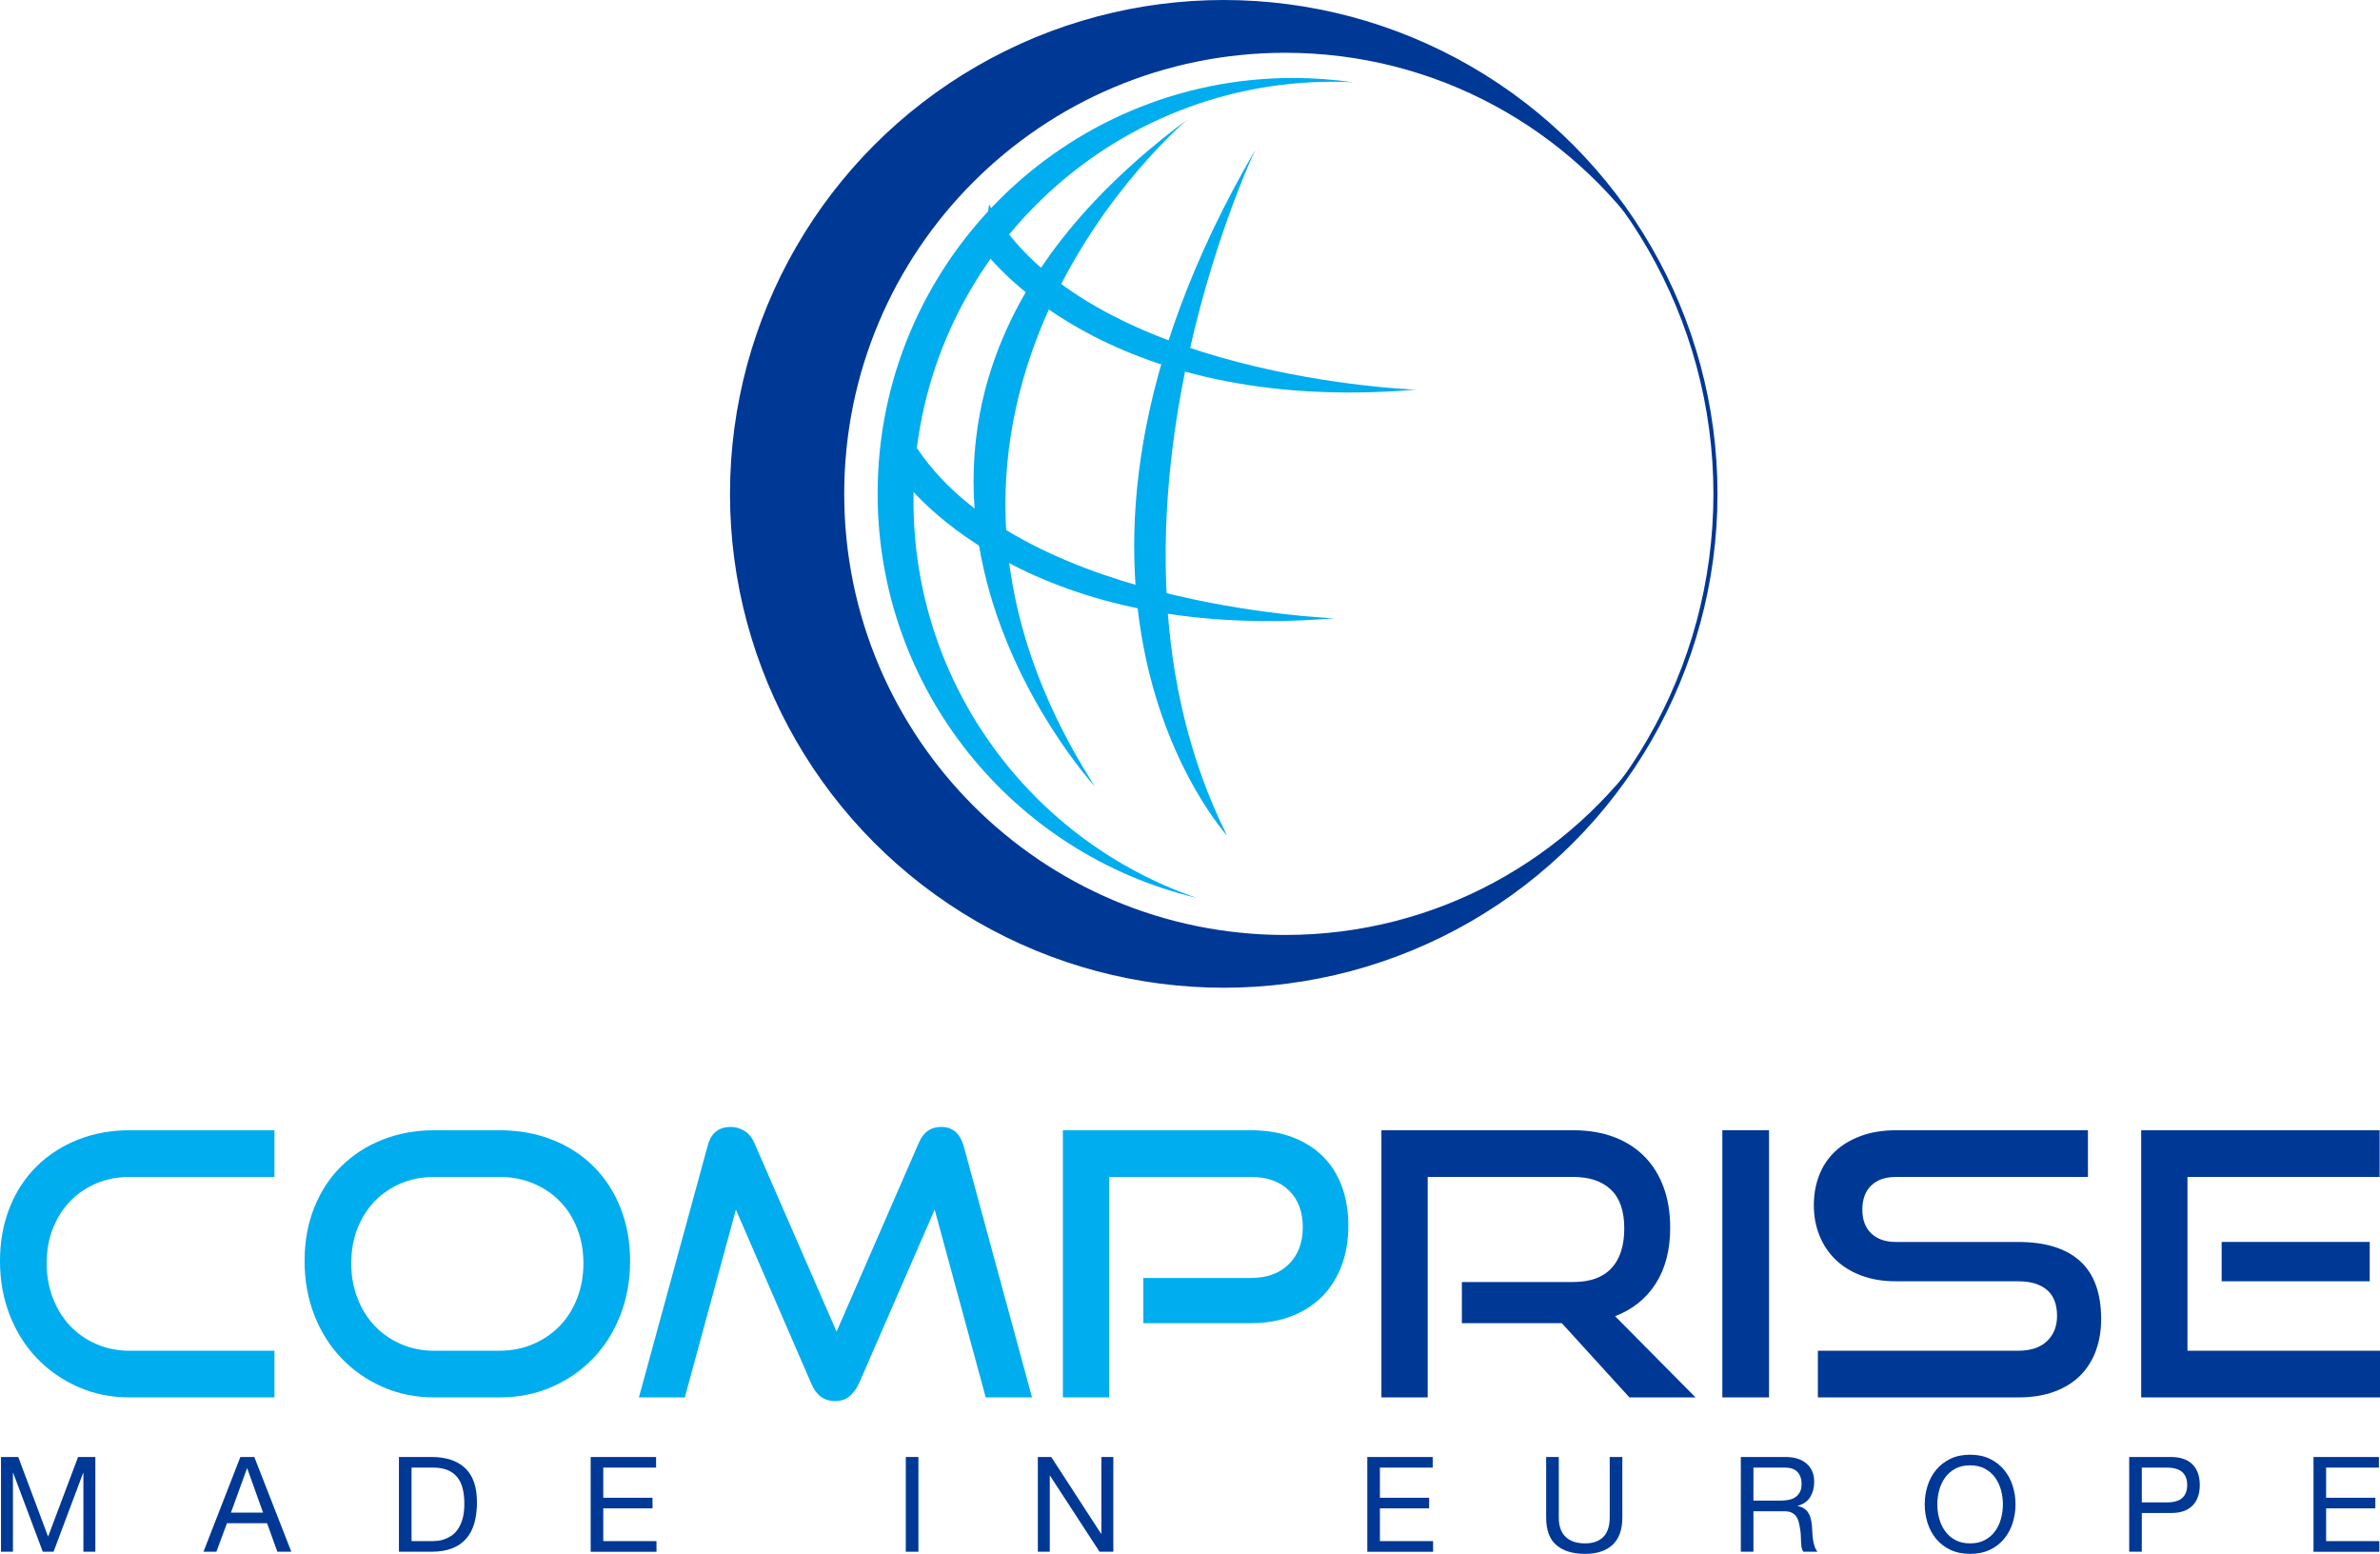 <?xml version="1.0" encoding="UTF-8" standalone="no"?>
<svg
   xmlns:dc="http://purl.org/dc/elements/1.1/"
   xmlns:cc="http://creativecommons.org/ns#"
   xmlns:rdf="http://www.w3.org/1999/02/22-rdf-syntax-ns#"
   xmlns:svg="http://www.w3.org/2000/svg"
   xmlns="http://www.w3.org/2000/svg"
   xmlns:sodipodi="http://sodipodi.sourceforge.net/DTD/sodipodi-0.dtd"
   xmlns:inkscape="http://www.inkscape.org/namespaces/inkscape"
   inkscape:version="1.0 (4035a4f, 2020-05-01)"
   height="380.801"
   width="583.387"
   sodipodi:docname="COMPRISE-logo.svg"
   version="1.1"
   viewBox="0 0 583.387 380.801"
   data-name="Layer 1"
   id="Layer_1">
  <sodipodi:namedview
     inkscape:current-layer="Layer_1"
     inkscape:window-maximized="0"
     inkscape:window-y="26"
     inkscape:window-x="1617"
     inkscape:cy="193.78584"
     inkscape:cx="792.21201"
     inkscape:zoom="0.51265242"
     fit-margin-bottom="0"
     fit-margin-right="0"
     fit-margin-left="0"
     fit-margin-top="0"
     showgrid="false"
     id="namedview75"
     inkscape:window-height="903"
     inkscape:window-width="1570"
     inkscape:pageshadow="2"
     inkscape:pageopacity="0"
     guidetolerance="10"
     gridtolerance="10"
     objecttolerance="10"
     borderopacity="1"
     bordercolor="#666666"
     pagecolor="#ffffff" />
  <defs
     id="defs12">
    <style
       id="style10">
      .cls-1 {
        fill: #003895;
      }

      .cls-2 {
        fill: #00adee;
      }

      .cls-3 {
        fill: none;
        stroke: #003895;
        stroke-miterlimit: 10;
      }
    </style>
  </defs>
  <path
     id="path14"
     d="m 315.033,229.129 c -59.701,0 -108.098,-48.395 -108.098,-108.097 0,-59.701 48.397,-108.097 108.098,-108.097 37.091,0 69.807,18.688 89.277,47.155 -20.956,-35.743 -59.752,-59.76 -104.175,-59.76 -66.659,0 -120.701,54.04 -120.701,120.701 0,66.661 54.042,120.7 120.701,120.7 44.423,0 83.219,-24.016 104.175,-59.757 -19.471,28.466 -52.186,47.153 -89.277,47.153 z"
     class="cls-1" />
  <g
     transform="translate(-108.127,-206.214)"
     id="g26">
    <path
       id="path16"
       d="m 415.837,242.913 c 0,0 -44.442,93.052 -6.944,168.047 0,0 -55.553,-60.645 6.944,-168.047 z"
       class="cls-2" />
    <path
       id="path18"
       d="m 399.171,235.507 c 0,0 -82.866,69.441 -22.685,163.418 0,0 -80.088,-87.033 22.685,-163.418 z"
       class="cls-2" />
    <path
       id="path20"
       d="m 425.096,225.321 c 4.951,0 9.816,0.361 14.579,1.044 -1.61,-0.074 -3.229,-0.117 -4.857,-0.117 -56.76,0 -102.772,46.014 -102.772,102.772 0,45.079 29.023,83.374 69.401,97.23 -44.843,-10.663 -78.197,-50.976 -78.197,-99.081 0,-56.248 45.598,-101.848 101.847,-101.848 z"
       class="cls-2" />
    <path
       id="path22"
       d="m 435.28,357.723 c 0,0 -81.015,-2.777 -104.625,-45.368 l -1.389,11.11 c 0,0 28.702,40.738 106.014,34.258 z"
       class="cls-2" />
    <path
       id="path24"
       d="m 455.186,301.707 c 0,0 -81.015,-2.777 -104.624,-45.368 l -1.389,11.11 c 0,0 28.702,40.739 106.013,34.258 z"
       class="cls-2" />
  </g>
  <g
     transform="translate(-108.127,-206.214)"
     id="g44">
    <path
       id="path28"
       d="m 139.917,548.672 c -4.564,0 -8.78,-0.856 -12.652,-2.566 -3.873,-1.711 -7.236,-4.053 -10.087,-7.025 -2.853,-2.971 -5.074,-6.498 -6.664,-10.581 -1.592,-4.082 -2.387,-8.495 -2.387,-13.238 0,-4.803 0.795,-9.187 2.387,-13.148 1.59,-3.962 3.812,-7.34 6.664,-10.132 2.851,-2.791 6.214,-4.953 10.087,-6.484 3.872,-1.53 8.089,-2.296 12.652,-2.296 h 35.483 v 11.438 H 139.917 c -2.942,0 -5.659,0.526 -8.149,1.575 -2.492,1.052 -4.639,2.508 -6.439,4.368 -1.801,1.862 -3.213,4.084 -4.232,6.665 -1.022,2.582 -1.531,5.434 -1.531,8.555 0,3.062 0.51,5.914 1.531,8.556 1.02,2.643 2.432,4.908 4.232,6.8 1.801,1.891 3.947,3.377 6.439,4.457 2.49,1.081 5.207,1.621 8.149,1.621 h 35.483 v 11.438 z"
       class="cls-2" />
    <path
       id="path30"
       d="m 214.574,548.672 c -4.564,0 -8.78,-0.856 -12.652,-2.566 -3.873,-1.711 -7.236,-4.053 -10.087,-7.025 -2.853,-2.971 -5.074,-6.498 -6.664,-10.581 -1.592,-4.082 -2.387,-8.495 -2.387,-13.238 0,-4.803 0.795,-9.187 2.387,-13.148 1.59,-3.962 3.812,-7.34 6.664,-10.132 2.85,-2.791 6.214,-4.953 10.087,-6.484 3.872,-1.53 8.089,-2.296 12.652,-2.296 h 15.94 c 4.742,0 9.08,0.78 13.014,2.341 3.932,1.562 7.309,3.754 10.131,6.574 2.821,2.823 5.013,6.201 6.574,10.133 1.56,3.932 2.342,8.271 2.342,13.013 0,4.743 -0.797,9.156 -2.387,13.238 -1.592,4.083 -3.813,7.61 -6.664,10.581 -2.853,2.973 -6.229,5.314 -10.132,7.025 -3.903,1.711 -8.195,2.566 -12.878,2.566 z m 15.94,-11.438 c 3.002,0 5.764,-0.54 8.285,-1.621 2.521,-1.08 4.697,-2.566 6.529,-4.457 1.831,-1.892 3.256,-4.157 4.277,-6.8 1.021,-2.642 1.531,-5.493 1.531,-8.556 0,-3.062 -0.511,-5.898 -1.531,-8.51 -1.021,-2.612 -2.446,-4.848 -4.277,-6.71 -1.832,-1.86 -4.008,-3.317 -6.529,-4.368 -2.521,-1.049 -5.283,-1.575 -8.285,-1.575 H 214.574 c -2.942,0 -5.659,0.526 -8.149,1.575 -2.492,1.052 -4.639,2.508 -6.439,4.368 -1.801,1.862 -3.213,4.084 -4.232,6.665 -1.022,2.582 -1.531,5.434 -1.531,8.555 0,3.062 0.51,5.914 1.531,8.556 1.02,2.643 2.432,4.908 4.232,6.8 1.801,1.891 3.947,3.377 6.439,4.457 2.49,1.081 5.207,1.621 8.149,1.621 z"
       class="cls-2" />
    <path
       id="path32"
       d="M 349.75,548.672 337.231,502.652 318.68,545.25 c -0.661,1.381 -1.456,2.447 -2.387,3.197 -0.931,0.75 -2.086,1.125 -3.467,1.125 -2.702,0 -4.653,-1.441 -5.854,-4.322 l -18.462,-42.598 -12.518,46.02 h -11.258 l 16.841,-61.6 c 0.779,-3.121 2.671,-4.683 5.674,-4.683 1.2,0 2.326,0.331 3.377,0.991 1.05,0.66 1.847,1.621 2.387,2.881 l 20.173,46.29 20.173,-46.29 c 1.081,-2.58 2.911,-3.872 5.493,-3.872 2.761,0 4.593,1.562 5.494,4.683 l 16.75,61.6 z"
       class="cls-2" />
    <path
       id="path34"
       d="m 388.384,530.48 v -11.077 h 26.297 c 4.021,0 7.159,-1.14 9.41,-3.423 2.252,-2.28 3.378,-5.281 3.378,-9.006 0,-3.781 -1.126,-6.783 -3.378,-9.005 -2.251,-2.221 -5.389,-3.332 -9.41,-3.332 h -34.673 v 54.034 h -11.347 v -65.472 h 46.02 c 3.782,0 7.159,0.556 10.131,1.666 2.972,1.112 5.479,2.673 7.52,4.683 2.041,2.013 3.603,4.459 4.684,7.34 1.08,2.882 1.621,6.124 1.621,9.726 0,3.543 -0.541,6.77 -1.621,9.682 -1.081,2.912 -2.643,5.418 -4.684,7.52 -2.041,2.102 -4.548,3.736 -7.52,4.908 -2.972,1.17 -6.349,1.756 -10.131,1.756 z"
       class="cls-2" />
    <path
       id="path36"
       d="M 507.528,548.672 490.958,530.48 H 466.463 V 520.395 H 493.75 c 4.143,0 7.264,-1.127 9.366,-3.378 2.101,-2.251 3.151,-5.507 3.151,-9.771 0,-4.263 -1.096,-7.43 -3.287,-9.502 -2.192,-2.07 -5.268,-3.106 -9.23,-3.106 h -35.663 v 54.034 h -11.347 V 483.2 H 493.75 c 3.722,0 7.054,0.556 9.996,1.666 2.941,1.112 5.434,2.702 7.475,4.772 2.041,2.072 3.603,4.58 4.684,7.521 1.08,2.942 1.621,6.245 1.621,9.906 0,5.464 -1.187,10.042 -3.558,13.733 -2.372,3.693 -5.689,6.35 -9.951,7.971 l 19.723,19.902 z"
       class="cls-1" />
    <path
       id="path38"
       d="M 530.311,548.672 V 483.2 H 541.749 v 65.472 z"
       class="cls-1" />
    <path
       id="path40"
       d="m 553.727,548.672 v -11.438 h 49.081 c 3.062,0 5.417,-0.779 7.069,-2.342 1.65,-1.561 2.476,-3.631 2.476,-6.213 0,-2.822 -0.826,-4.938 -2.476,-6.35 -1.652,-1.41 -4.008,-2.116 -7.069,-2.116 h -30.079 c -3.062,0 -5.84,-0.464 -8.33,-1.396 -2.492,-0.931 -4.593,-2.221 -6.305,-3.873 -1.711,-1.65 -3.032,-3.616 -3.962,-5.898 -0.932,-2.281 -1.396,-4.774 -1.396,-7.475 0,-2.642 0.435,-5.088 1.307,-7.34 0.869,-2.252 2.161,-4.188 3.872,-5.809 1.711,-1.621 3.827,-2.897 6.349,-3.828 2.522,-0.93 5.403,-1.395 8.646,-1.395 h 47.011 v 11.438 h -47.011 c -2.643,0 -4.683,0.706 -6.124,2.116 -1.44,1.411 -2.161,3.377 -2.161,5.898 0,2.521 0.734,4.474 2.207,5.854 1.47,1.383 3.467,2.072 5.988,2.072 h 29.989 c 6.664,0 11.722,1.562 15.175,4.683 3.451,3.122 5.178,7.866 5.178,14.229 0,2.762 -0.42,5.312 -1.261,7.654 -0.841,2.342 -2.102,4.367 -3.782,6.079 -1.682,1.711 -3.798,3.048 -6.349,4.007 -2.553,0.961 -5.539,1.441 -8.961,1.441 z"
       class="cls-1" />
    <path
       id="path42"
       d="m 632.977,548.672 v -65.472 h 58.447 v 11.438 h -47.101 v 42.597 h 47.191 v 11.438 z m 19.723,-28.458 v -9.636 h 36.293 v 9.636 z"
       class="cls-1" />
  </g>
  <g
     transform="translate(-108.127,-206.214)"
     id="g70">
    <path
       id="path46"
       d="m 112.6,563.271 7.318,19.516 7.351,-19.516 h 4.229 v 23.224 h -2.928 v -19.319 h -0.064 l -7.253,19.319 h -2.635 l -7.253,-19.319 h -0.066 v 19.319 h -2.928 v -23.224 z"
       class="cls-1" />
    <path
       id="path48"
       d="m 170.461,563.271 9.075,23.224 h -3.416 l -2.536,-6.993 h -9.823 l -2.602,6.993 h -3.155 l 9.042,-23.224 z m 2.147,13.629 -3.87,-10.831 h -0.065 l -3.936,10.831 z"
       class="cls-1" />
    <path
       id="path50"
       d="m 213.883,563.271 c 3.577,0 6.331,0.912 8.261,2.732 1.93,1.822 2.895,4.598 2.895,8.326 0,1.952 -0.218,3.682 -0.651,5.189 -0.434,1.507 -1.105,2.776 -2.016,3.806 -0.911,1.029 -2.071,1.816 -3.481,2.357 -1.41,0.543 -3.079,0.814 -5.009,0.814 h -7.969 v -23.224 z m 0.26,20.621 c 0.347,0 0.781,-0.026 1.301,-0.08 0.52,-0.055 1.073,-0.185 1.659,-0.391 0.586,-0.206 1.165,-0.504 1.74,-0.895 0.574,-0.391 1.09,-0.922 1.545,-1.594 0.455,-0.672 0.829,-1.513 1.122,-2.522 0.293,-1.008 0.439,-2.228 0.439,-3.658 0,-1.388 -0.136,-2.629 -0.407,-3.725 -0.272,-1.095 -0.716,-2.027 -1.333,-2.797 -0.618,-0.769 -1.415,-1.355 -2.391,-1.756 -0.976,-0.401 -2.18,-0.603 -3.61,-0.603 h -5.204 v 18.019 z"
       class="cls-1" />
    <path
       id="path52"
       d="m 268.947,563.271 v 2.603 H 256.002 v 7.384 h 12.066 v 2.602 H 256.002 v 8.033 h 13.042 v 2.603 h -16.132 v -23.224 z"
       class="cls-1" />
    <path
       id="path54"
       d="m 333.249,563.271 v 23.224 h -3.09 v -23.224 z"
       class="cls-1" />
    <path
       id="path56"
       d="m 365.806,563.271 12.229,18.832 h 0.065 v -18.832 h 2.927 v 23.224 h -3.382 l -12.132,-18.637 h -0.066 v 18.637 h -2.927 v -23.224 z"
       class="cls-1" />
    <path
       id="path58"
       d="m 459.315,563.271 v 2.603 h -12.945 v 7.384 h 12.066 v 2.602 h -12.066 v 8.033 h 13.042 v 2.603 h -16.132 v -23.224 z"
       class="cls-1" />
    <path
       id="path60"
       d="m 503.419,584.787 c -1.583,1.486 -3.838,2.228 -6.766,2.228 -2.992,0 -5.329,-0.71 -7.009,-2.131 -1.681,-1.42 -2.52,-3.68 -2.52,-6.781 v -14.832 h 3.09 v 14.832 c 0,2.082 0.553,3.659 1.658,4.732 1.106,1.073 2.7,1.609 4.781,1.609 1.973,0 3.475,-0.536 4.505,-1.609 1.029,-1.073 1.545,-2.65 1.545,-4.732 v -14.832 h 3.09 v 14.832 c 0,2.971 -0.792,5.199 -2.374,6.684 z"
       class="cls-1" />
    <path
       id="path62"
       d="m 545.767,563.271 c 2.211,0 3.94,0.543 5.188,1.627 1.246,1.084 1.87,2.569 1.87,4.456 0,1.409 -0.32,2.646 -0.96,3.708 -0.64,1.062 -1.664,1.789 -3.073,2.179 v 0.065 c 0.672,0.13 1.22,0.348 1.643,0.65 0.423,0.304 0.759,0.666 1.008,1.09 0.249,0.422 0.434,0.894 0.554,1.414 0.118,0.521 0.211,1.062 0.276,1.627 0.043,0.564 0.075,1.139 0.098,1.724 0.021,0.585 0.075,1.16 0.162,1.724 0.087,0.564 0.212,1.101 0.374,1.61 0.163,0.51 0.406,0.96 0.732,1.35 h -3.448 c -0.217,-0.238 -0.363,-0.564 -0.439,-0.976 -0.076,-0.412 -0.125,-0.873 -0.146,-1.383 -0.022,-0.509 -0.044,-1.057 -0.065,-1.643 -0.021,-0.585 -0.087,-1.159 -0.195,-1.724 -0.087,-0.564 -0.195,-1.101 -0.325,-1.61 -0.13,-0.509 -0.336,-0.953 -0.618,-1.333 -0.282,-0.379 -0.65,-0.683 -1.105,-0.911 -0.455,-0.227 -1.062,-0.341 -1.821,-0.341 h -7.546 v 9.92 h -3.09 v -23.224 z m 0.65,10.539 c 0.65,-0.108 1.22,-0.32 1.707,-0.635 0.488,-0.315 0.878,-0.736 1.171,-1.268 0.293,-0.531 0.44,-1.221 0.44,-2.066 0,-1.17 -0.325,-2.125 -0.976,-2.861 -0.65,-0.737 -1.703,-1.107 -3.155,-1.107 h -7.676 v 8.099 h 6.439 c 0.716,0 1.399,-0.054 2.05,-0.162 z"
       class="cls-1" />
    <path
       id="path64"
       d="m 580.617,570.314 c 0.466,-1.465 1.165,-2.76 2.098,-3.887 0.932,-1.128 2.092,-2.027 3.481,-2.7 1.387,-0.672 3.003,-1.009 4.846,-1.009 1.843,0 3.458,0.337 4.847,1.009 1.387,0.673 2.547,1.572 3.479,2.7 0.933,1.127 1.632,2.422 2.099,3.887 0.466,1.463 0.699,2.986 0.699,4.569 0,1.583 -0.233,3.106 -0.699,4.569 -0.467,1.464 -1.166,2.76 -2.099,3.887 -0.933,1.128 -2.093,2.022 -3.479,2.684 -1.389,0.661 -3.004,0.992 -4.847,0.992 -1.843,0 -3.459,-0.331 -4.846,-0.992 -1.389,-0.661 -2.549,-1.556 -3.481,-2.684 -0.933,-1.127 -1.632,-2.423 -2.098,-3.887 -0.467,-1.463 -0.699,-2.986 -0.699,-4.569 0,-1.583 0.232,-3.107 0.699,-4.569 z m 2.846,8.033 c 0.304,1.139 0.78,2.163 1.431,3.074 0.65,0.91 1.485,1.643 2.505,2.195 1.019,0.553 2.233,0.828 3.643,0.828 1.409,0 2.623,-0.275 3.643,-0.828 1.02,-0.553 1.855,-1.285 2.505,-2.195 0.65,-0.911 1.127,-1.936 1.431,-3.074 0.304,-1.139 0.456,-2.293 0.456,-3.464 0,-1.171 -0.152,-2.325 -0.456,-3.464 -0.304,-1.139 -0.78,-2.163 -1.431,-3.074 -0.65,-0.91 -1.485,-1.643 -2.505,-2.195 -1.02,-0.553 -2.233,-0.829 -3.643,-0.829 -1.409,0 -2.624,0.276 -3.643,0.829 -1.02,0.553 -1.855,1.285 -2.505,2.195 -0.65,0.911 -1.127,1.936 -1.431,3.074 -0.304,1.139 -0.455,2.293 -0.455,3.464 0,1.171 0.151,2.325 0.455,3.464 z"
       class="cls-1" />
    <path
       id="path66"
       d="m 640.219,563.271 c 2.342,0 4.114,0.603 5.317,1.806 1.203,1.204 1.805,2.89 1.805,5.058 0,2.169 -0.602,3.859 -1.805,5.074 -1.203,1.215 -2.976,1.81 -5.317,1.789 h -7.091 v 9.497 h -3.09 v -23.224 z m -1.041,11.125 c 1.756,0.021 3.041,-0.336 3.854,-1.074 0.813,-0.736 1.22,-1.799 1.22,-3.188 0,-1.387 -0.406,-2.444 -1.22,-3.171 -0.812,-0.726 -2.098,-1.09 -3.854,-1.09 h -6.05 v 8.523 z"
       class="cls-1" />
    <path
       id="path68"
       d="m 691.251,563.271 v 2.603 h -12.945 v 7.384 h 12.066 v 2.602 h -12.066 v 8.033 h 13.042 v 2.603 h -16.132 v -23.224 z"
       class="cls-1" />
  </g>
  <circle
     id="circle72"
     r="120.531"
     cy="121.031"
     cx="299.966"
     class="cls-3" />
</svg>
